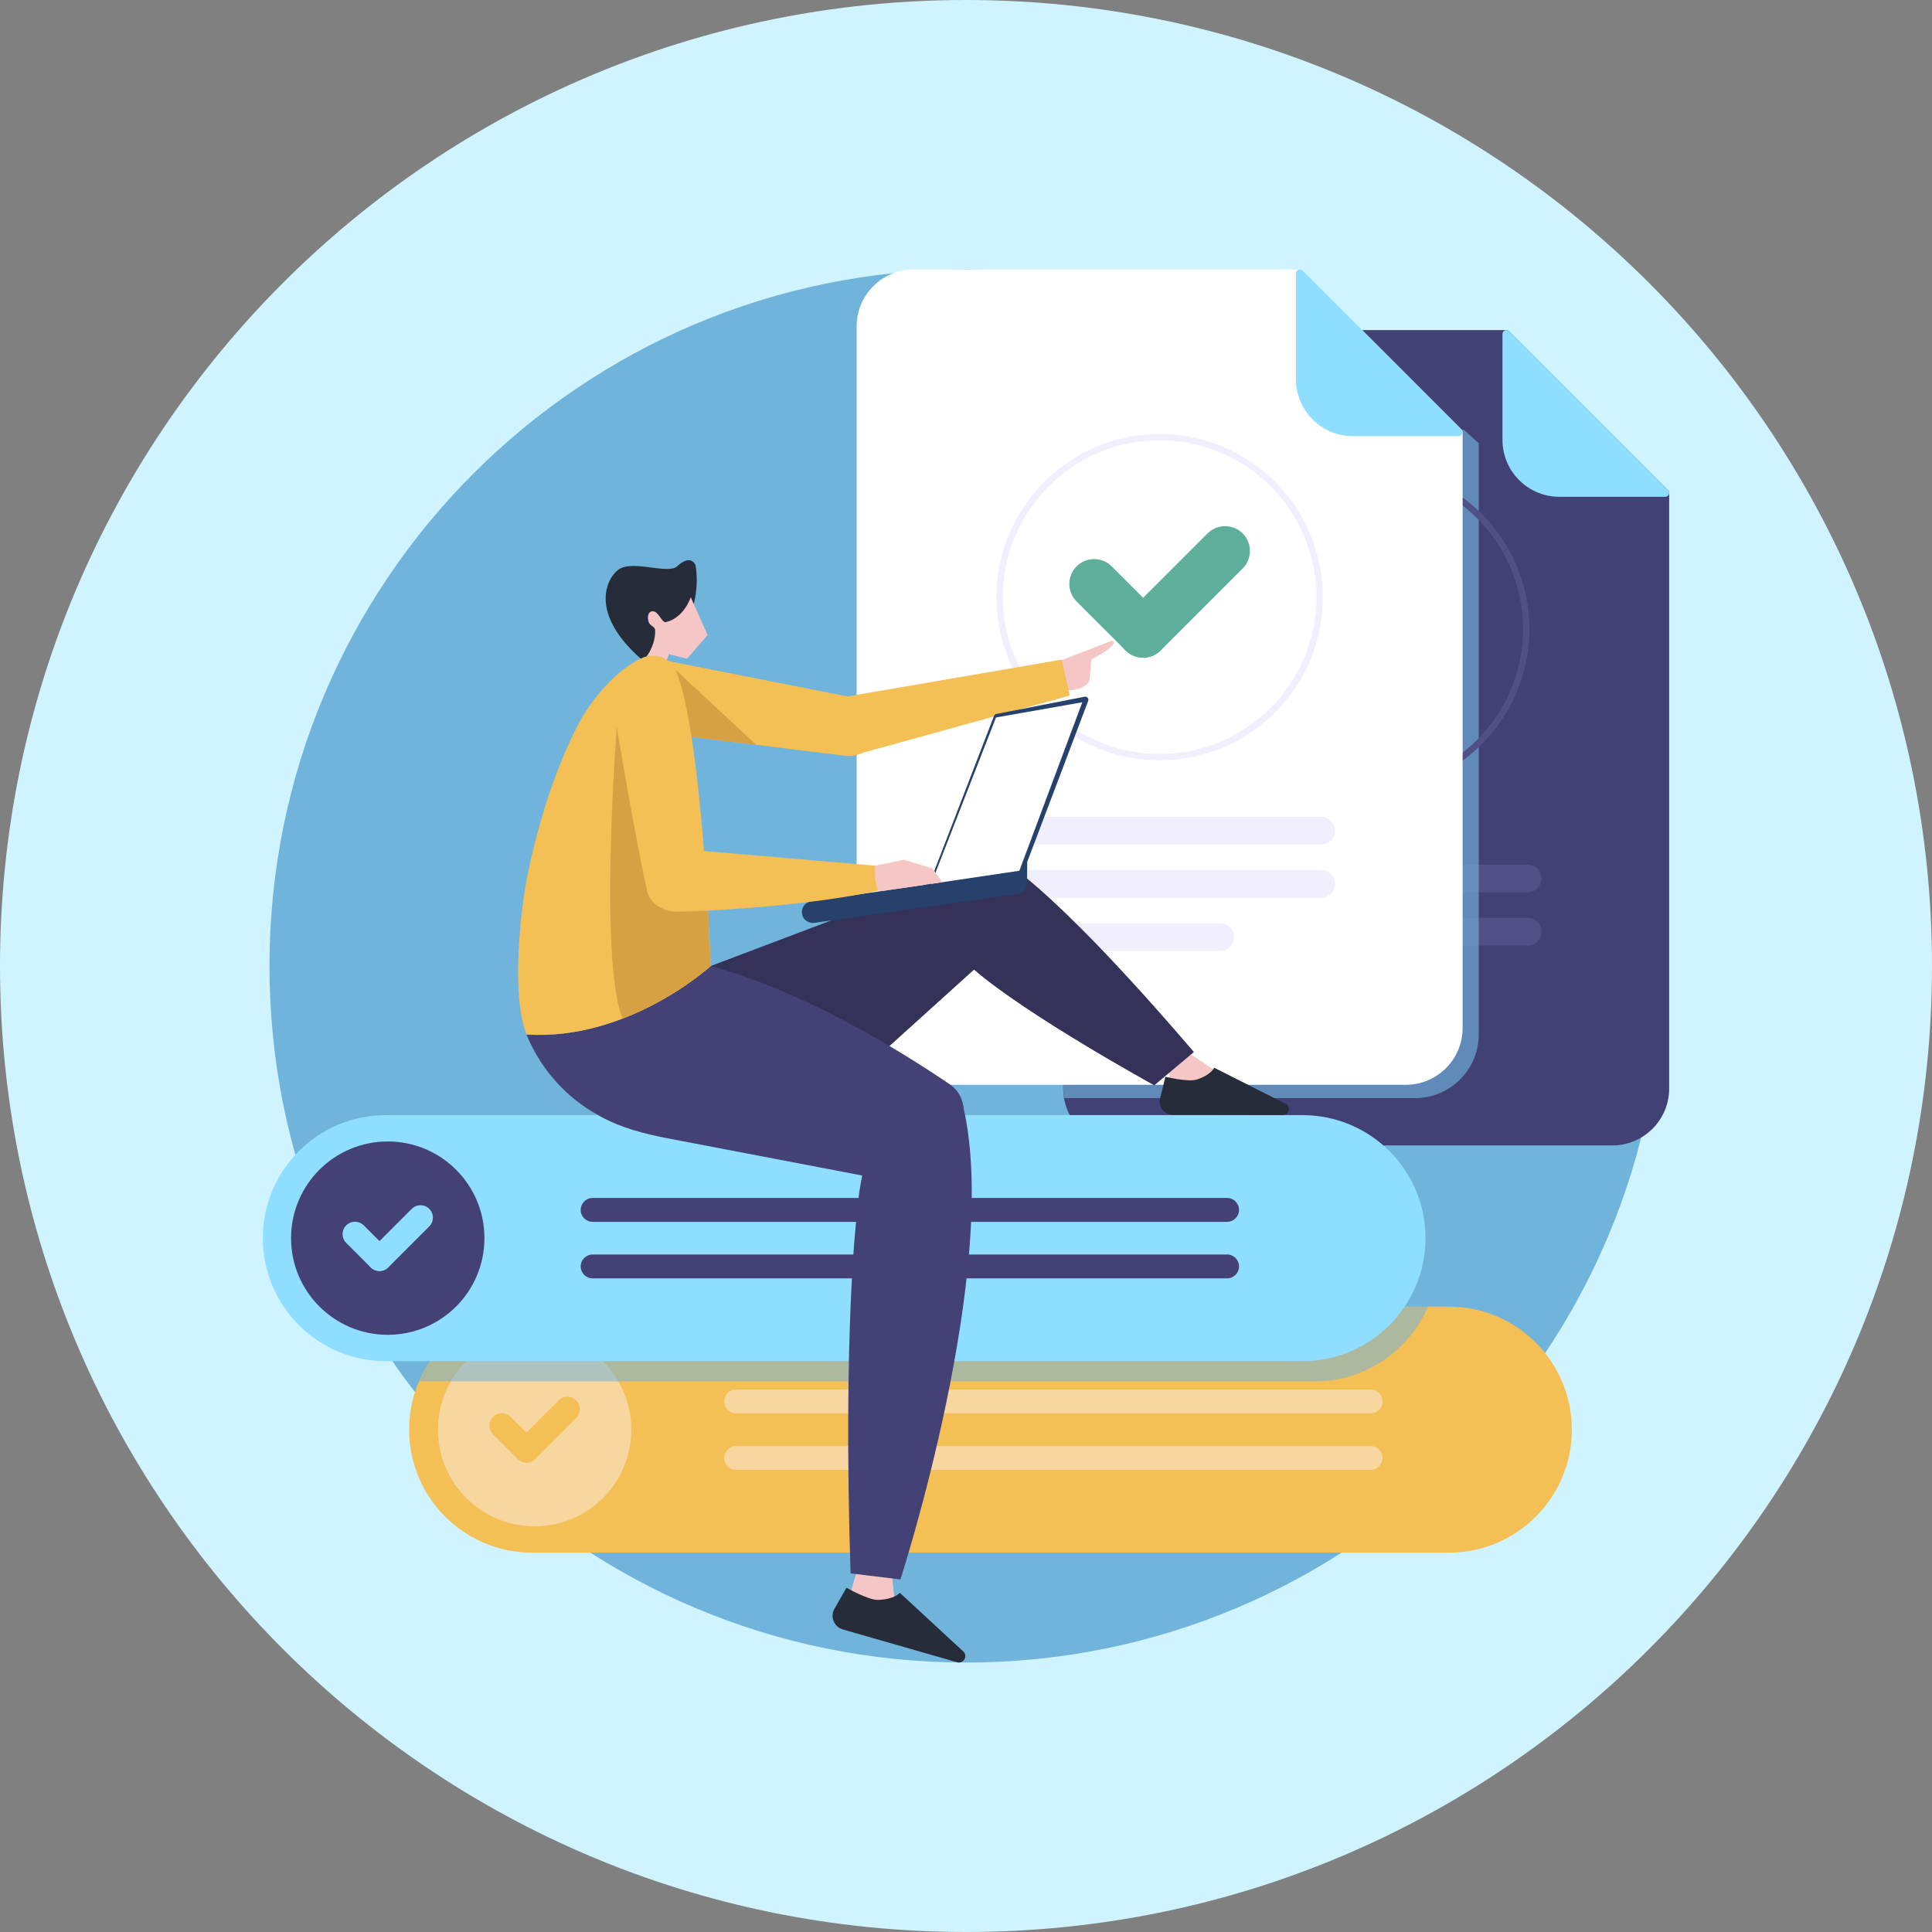 <svg width="240" height="240" viewBox="0 0 240 240" fill="none" xmlns="http://www.w3.org/2000/svg">
<rect x="0" y="0" width="240" height="240" fill="#808080" stroke="none"/>
<g id="Group 454">
<path id="Vector" d="M240 120C240 53.726 186.274 0 120 0C53.726 0 0 53.726 0 120C0 186.274 53.726 240 120 240C186.274 240 240 186.274 240 120Z" fill="#CFF3FF"/>
<path id="Vector_2" d="M120 206.525C167.786 206.525 206.525 167.787 206.525 120C206.525 72.214 167.786 33.476 120 33.476C72.214 33.476 33.475 72.214 33.475 120C33.475 167.787 72.214 206.525 120 206.525Z" fill="#70B4DB"/>
<path id="Vector_3" d="M179.976 162.312H66.11C57.67 162.312 50.827 169.155 50.827 177.596C50.827 186.036 57.67 192.879 66.11 192.879H179.976C188.417 192.879 195.259 186.036 195.259 177.596C195.259 169.155 188.417 162.312 179.976 162.312Z" fill="#F4BF55"/>
<path id="Vector_4" d="M66.413 189.605C73.046 189.605 78.423 184.228 78.423 177.596C78.423 170.963 73.046 165.586 66.413 165.586C59.78 165.586 54.403 170.963 54.403 177.596C54.403 184.228 59.78 189.605 66.413 189.605Z" fill="#F7D6A0"/>
<path id="Vector_5" d="M64.301 181.234C63.701 180.634 63.701 179.655 64.301 179.055L69.394 173.962C69.994 173.362 70.973 173.362 71.573 173.962C72.173 174.562 72.173 175.541 71.573 176.141L66.48 181.234C65.88 181.834 64.901 181.834 64.301 181.234Z" fill="#F4BF55"/>
<path id="Vector_6" d="M61.258 176.011C61.858 175.411 62.837 175.411 63.437 176.011L66.48 179.054C67.08 179.654 67.08 180.633 66.48 181.233C65.88 181.833 64.901 181.833 64.301 181.233L61.258 178.19C60.658 177.59 60.658 176.611 61.258 176.011Z" fill="#F4BF55"/>
<path id="Vector_7" d="M200.285 141.797H139.138C135.504 141.797 132.562 138.854 132.562 135.221V48.072C132.562 44.438 135.504 41.496 139.138 41.496H187.133L206.861 61.224V135.226C206.861 138.859 203.918 141.802 200.285 141.802V141.797Z" fill="#424176"/>
<path id="Vector_8" d="M200.285 142.287H139.138C135.24 142.287 132.072 139.119 132.072 135.221V48.072C132.072 44.175 135.24 41.007 139.138 41.007H187.133C187.263 41.007 187.387 41.06 187.479 41.151L207.206 60.879C207.298 60.97 207.35 61.095 207.35 61.224V135.226C207.35 139.124 204.182 142.292 200.285 142.292V142.287ZM139.138 41.986C135.783 41.986 133.056 44.717 133.056 48.068V135.216C133.056 138.572 135.787 141.298 139.138 141.298H200.285C203.64 141.298 206.371 138.567 206.371 135.216V61.421L186.931 41.981H139.138V41.986Z" fill="#424176"/>
<path id="Vector_9" d="M193.709 61.219H206.861L187.133 41.491V54.643C187.133 58.277 190.075 61.219 193.709 61.219Z" fill="#8FDDFF"/>
<path id="Vector_10" d="M206.861 61.714H193.709C189.811 61.714 186.643 58.546 186.643 54.648V41.496C186.643 41.299 186.763 41.117 186.946 41.04C187.128 40.963 187.339 41.007 187.483 41.146L207.211 60.874C207.35 61.013 207.394 61.224 207.317 61.411C207.24 61.594 207.062 61.714 206.861 61.714ZM187.627 42.682V54.643C187.627 57.998 190.359 60.725 193.714 60.725H205.675L187.627 42.677V42.682Z" fill="#8FDDFF"/>
<path id="Vector_11" d="M189.768 107.41H149.659C148.707 107.41 147.936 108.18 147.936 109.13C147.936 110.081 148.707 110.851 149.659 110.851H189.768C190.72 110.851 191.491 110.081 191.491 109.13C191.491 108.18 190.72 107.41 189.768 107.41Z" fill="#505087"/>
<path id="Vector_12" d="M189.768 117.466H149.655C148.704 117.466 147.931 116.693 147.931 115.743C147.931 114.792 148.704 114.02 149.655 114.02H189.768C190.719 114.02 191.491 114.792 191.491 115.743C191.491 116.693 190.719 117.466 189.768 117.466Z" fill="#505087"/>
<path id="Vector_13" d="M177.25 124.08H149.655C148.704 124.08 147.931 123.307 147.931 122.357C147.931 121.407 148.704 120.634 149.655 120.634H177.25C178.2 120.634 178.973 121.407 178.973 122.357C178.973 123.307 178.2 124.08 177.25 124.08Z" fill="#505087"/>
<g id="Group" style="mix-blend-mode:multiply" opacity="0.64">
<path id="Vector_14" d="M181.805 53.342L183.696 55.066V128.501C183.696 132.869 180.154 136.411 175.786 136.411H132.197C132.197 136.411 132.029 135.619 132.082 134.755L149.299 104.366L161.237 66.163L181.8 53.342H181.805Z" fill="#70B4DB"/>
</g>
<path id="Vector_15" d="M169.714 98.419C158.534 98.419 149.438 89.323 149.438 78.144C149.438 66.965 158.534 57.869 169.714 57.869C180.893 57.869 189.989 66.965 189.989 78.144C189.989 89.323 180.893 98.419 169.714 98.419ZM169.714 58.661C158.971 58.661 150.23 67.402 150.23 78.144C150.23 88.887 158.971 97.627 169.714 97.627C180.456 97.627 189.197 88.887 189.197 78.144C189.197 67.402 180.456 58.661 169.714 58.661Z" fill="#505087"/>
<g id="Group_2" style="mix-blend-mode:multiply" opacity="0.54">
<path id="Vector_16" d="M66.111 162.312C59.827 162.312 54.399 166.157 52.056 171.605H163.344C169.627 171.605 175.056 167.761 177.399 162.312H66.111Z" fill="#70B4DB"/>
</g>
<path id="Vector_17" d="M161.798 138.523H47.933C39.492 138.523 32.65 145.366 32.65 153.807C32.65 162.247 39.492 169.09 47.933 169.09H161.798C170.239 169.09 177.082 162.247 177.082 153.807C177.082 145.366 170.239 138.523 161.798 138.523Z" fill="#8FDDFF"/>
<path id="Vector_18" d="M152.434 151.781H73.618C72.802 151.781 72.135 151.114 72.135 150.298C72.135 149.482 72.802 148.814 73.618 148.814H152.434C153.25 148.814 153.917 149.482 153.917 150.298C153.917 151.114 153.25 151.781 152.434 151.781Z" fill="#434175"/>
<path id="Vector_19" d="M152.434 158.803H73.618C72.802 158.803 72.135 158.136 72.135 157.32C72.135 156.504 72.802 155.837 73.618 155.837H152.434C153.25 155.837 153.917 156.504 153.917 157.32C153.917 158.136 153.25 158.803 152.434 158.803Z" fill="#434175"/>
<path id="Vector_20" d="M170.261 175.57H91.445C90.629 175.57 89.962 174.903 89.962 174.087C89.962 173.271 90.629 172.604 91.445 172.604H170.261C171.077 172.604 171.744 173.271 171.744 174.087C171.744 174.903 171.077 175.57 170.261 175.57Z" fill="#F7D6A0"/>
<path id="Vector_21" d="M170.261 182.592H91.445C90.629 182.592 89.962 181.925 89.962 181.109C89.962 180.293 90.629 179.626 91.445 179.626H170.261C171.077 179.626 171.744 180.293 171.744 181.109C171.744 181.925 171.077 182.592 170.261 182.592Z" fill="#F7D6A0"/>
<path id="Vector_22" d="M174.629 134.266H113.482C109.848 134.266 106.906 131.324 106.906 127.69V40.541C106.906 36.908 109.848 33.965 113.482 33.965H161.477L181.205 53.693V127.695C181.205 131.329 178.263 134.271 174.629 134.271V134.266Z" fill="white"/>
<path id="Vector_23" d="M174.629 134.756H113.482C109.584 134.756 106.416 131.588 106.416 127.69V40.541C106.416 36.644 109.584 33.476 113.482 33.476H161.477C161.606 33.476 161.731 33.528 161.822 33.62L181.55 53.348C181.642 53.439 181.694 53.564 181.694 53.693V127.695C181.694 131.592 178.526 134.76 174.629 134.76V134.756ZM113.482 34.455C110.126 34.455 107.4 37.186 107.4 40.536V127.685C107.4 131.04 110.131 133.767 113.482 133.767H174.629C177.984 133.767 180.715 131.036 180.715 127.685V53.89L161.275 34.45H113.482V34.455Z" fill="white"/>
<path id="Vector_24" d="M168.053 53.688H181.205L161.477 33.96V47.112C161.477 50.746 164.419 53.688 168.053 53.688Z" fill="#8FDDFF"/>
<path id="Vector_25" d="M181.205 54.182H168.053C164.155 54.182 160.987 51.014 160.987 47.117V33.965C160.987 33.768 161.107 33.586 161.29 33.509C161.472 33.432 161.683 33.475 161.827 33.614L181.555 53.343C181.694 53.482 181.738 53.693 181.661 53.88C181.584 54.062 181.406 54.182 181.205 54.182ZM161.966 35.151V47.112C161.966 50.467 164.698 53.194 168.053 53.194H180.014L161.966 35.146V35.151Z" fill="#8FDDFF"/>
<path id="Vector_26" d="M144.053 94.455C132.874 94.455 123.778 85.359 123.778 74.18C123.778 63 132.874 53.904 144.053 53.904C155.232 53.904 164.328 63 164.328 74.18C164.328 85.359 155.232 94.455 144.053 94.455ZM144.053 54.696C133.311 54.696 124.57 63.437 124.57 74.18C124.57 84.922 133.311 93.663 144.053 93.663C154.795 93.663 163.536 84.922 163.536 74.18C163.536 63.437 154.795 54.696 144.053 54.696Z" fill="#F1EFFD"/>
<path id="Vector_27" d="M132.293 81.84C133.728 81.293 136.541 80.213 138.048 79.618C138.226 79.551 138.408 79.714 138.355 79.896C138.125 80.66 135.59 81.884 135.59 81.884L135.374 84.13C135.384 84.893 134.76 85.306 134.011 85.546L133.555 85.666C132.413 85.964 131.194 85.277 130.978 84.12C130.958 84.02 130.949 83.914 130.944 83.804C130.91 82.935 131.482 82.152 132.293 81.84Z" fill="#F5C6C5"/>
<path id="Vector_28" d="M131.885 81.941L105.106 86.544C105.005 86.558 104.904 86.573 104.808 86.597C102.84 87.038 101.602 88.992 102.039 90.96C102.48 92.928 104.434 94.166 106.402 93.73C106.502 93.706 106.599 93.682 106.695 93.648L132.883 86.405L131.885 81.941Z" fill="#F4BF55"/>
<path id="Vector_29" d="M106.027 86.659L82.022 81.922C79.502 81.423 77.069 83.117 76.666 85.656C76.258 88.195 78.038 90.562 80.592 90.879L104.88 93.874C106.872 94.191 108.744 92.837 109.066 90.845C109.382 88.853 108.029 86.981 106.037 86.659H106.027Z" fill="#F4BF55"/>
<path id="Vector_30" d="M82.695 82.056L82.018 81.922C79.498 81.423 77.064 83.117 76.656 85.656C76.248 88.195 78.029 90.562 80.583 90.879L93.946 92.53L82.695 82.061V82.056Z" fill="#D7A143"/>
<path id="Vector_31" d="M86.146 75.144C86.146 75.144 86.856 72.831 86.405 70.229C86.405 70.229 85.886 68.717 84.12 70.344C83.011 71.362 78.931 69.639 77.059 70.618C75.547 71.41 72.629 76.143 80.333 82.455L81.159 82.075L86.15 75.139L86.146 75.144Z" fill="#272C3B"/>
<path id="Vector_32" d="M82.214 83.683L83.093 81.269L85.349 81.826L87.902 78.888L85.805 74.179C85.805 74.179 85.008 76.766 82.685 77.285C82.315 77.366 81.816 76.166 81.341 75.989C80.716 75.749 80.337 76.32 80.544 77.155C80.707 77.832 81.369 77.755 81.384 78.298C81.451 80.635 79.723 82.483 78.835 83.102L81.893 84.998L82.214 83.688V83.683Z" fill="#F5C6C5"/>
<path id="Vector_33" d="M48.168 165.816C54.801 165.816 60.178 160.439 60.178 153.806C60.178 147.174 54.801 141.797 48.168 141.797C41.535 141.797 36.158 147.174 36.158 153.806C36.158 160.439 41.535 165.816 48.168 165.816Z" fill="#434175"/>
<path id="Vector_34" d="M46.056 157.44C45.456 156.84 45.456 155.861 46.056 155.261L51.149 150.168C51.749 149.568 52.728 149.568 53.328 150.168C53.928 150.768 53.928 151.747 53.328 152.347L48.235 157.44C47.635 158.04 46.656 158.04 46.056 157.44Z" fill="#8FDDFF"/>
<path id="Vector_35" d="M43.008 152.218C43.608 151.618 44.587 151.618 45.187 152.218L48.23 155.261C48.83 155.861 48.83 156.84 48.23 157.44C47.63 158.04 46.651 158.04 46.051 157.44L43.008 154.397C42.408 153.797 42.408 152.818 43.008 152.218Z" fill="#8FDDFF"/>
<path id="Vector_36" d="M139.824 80.803C138.624 79.603 138.624 77.645 139.824 76.445L150.01 66.259C151.21 65.059 153.168 65.059 154.368 66.259C155.568 67.459 155.568 69.418 154.368 70.618L144.183 80.803C142.983 82.003 141.024 82.003 139.824 80.803Z" fill="#5DAF9A"/>
<path id="Vector_37" d="M133.737 70.354C134.937 69.154 136.896 69.154 138.096 70.354L144.182 76.441C145.382 77.641 145.382 79.599 144.182 80.799C142.982 81.999 141.024 81.999 139.824 80.799L133.737 74.713C132.537 73.513 132.537 71.554 133.737 70.354Z" fill="#5DAF9A"/>
<path id="Vector_38" d="M164.112 104.904H123.998C123.048 104.904 122.275 104.131 122.275 103.181C122.275 102.23 123.048 101.458 123.998 101.458H164.112C165.062 101.458 165.835 102.23 165.835 103.181C165.835 104.131 165.062 104.904 164.112 104.904Z" fill="#F1EFFD"/>
<path id="Vector_39" d="M164.112 111.519H123.998C123.048 111.519 122.275 110.746 122.275 109.795C122.275 108.845 123.048 108.072 123.998 108.072H164.112C165.062 108.072 165.835 108.845 165.835 109.795C165.835 110.746 165.062 111.519 164.112 111.519Z" fill="#F1EFFD"/>
<path id="Vector_40" d="M151.594 118.133H123.998C123.048 118.133 122.275 117.36 122.275 116.41C122.275 115.459 123.048 114.687 123.998 114.687H151.594C152.544 114.687 153.317 115.459 153.317 116.41C153.317 117.36 152.544 118.133 151.594 118.133Z" fill="#F1EFFD"/>
<path id="Vector_41" d="M107.99 202.229C106.632 202.109 105.106 200.765 105.24 199.229L106.934 193.527C107.15 192.475 108.024 191.76 108.97 191.861C109.891 191.962 110.592 192.821 110.606 193.872L111.23 199.661C111.096 201.197 109.344 202.344 107.99 202.224V202.229Z" fill="#F5C6C5"/>
<path id="Vector_42" d="M111.787 197.871L119.549 205.047C119.847 205.239 119.981 205.604 119.885 205.944C119.765 206.367 119.323 206.616 118.901 206.496L104.674 202.407C103.527 202.052 103.056 200.684 103.743 199.7L105.154 197.232C105.154 197.232 107.866 198.783 109.075 198.744C111.111 198.677 111.783 197.871 111.783 197.871H111.787Z" fill="#272C3B"/>
<path id="Vector_43" d="M106.469 150.6C106.469 150.6 104.678 164.626 105.662 195.451L111.854 196.205C111.854 196.205 124.368 157.589 119.654 137.453C119.27 135.816 117.989 134.424 116.314 134.314C107.477 133.728 106.469 150.6 106.469 150.6Z" fill="#434175"/>
<path id="Vector_44" d="M147.95 130.993L150.715 132.845L150.326 134.204L147.235 135.149L145.291 134.021L145.19 133.143L147.95 130.993Z" fill="#F5C6C5"/>
<path id="Vector_45" d="M88.281 120.005L123.883 106.527C123.883 106.527 129.533 108.754 148.31 130.685L143.39 134.823C143.39 134.823 127.574 126.144 120.998 120.452L105.586 134.376L95.544 129.672L88.281 120.005Z" fill="#343259"/>
<path id="Vector_46" d="M65.395 128.501C67.008 132.432 69.831 135.826 73.55 138.091C76.239 139.733 78.653 140.52 82.325 141.288L107.635 146.127C107.635 146.127 117.173 147.509 119.559 138.936C120.005 137.333 119.352 135.624 117.974 134.688C112.738 131.131 100.205 123.159 88.272 120.01C88.272 120.01 78.082 129.341 65.4 128.506L65.395 128.501Z" fill="#434175"/>
<path id="Vector_47" d="M88.282 120.005C88.282 120.005 87.322 92.165 84.072 83.525C83.41 81.768 81.399 80.952 79.704 81.764C77.823 82.661 75.106 84.624 72.423 88.92C72.423 88.92 68.155 95.847 65.52 108.759C64.762 112.488 63.399 123.394 65.405 128.506C78.087 129.341 88.277 120.01 88.277 120.01L88.282 120.005Z" fill="#F4BF55"/>
<path id="Vector_48" d="M150.845 132.643L159.59 137.064C159.902 137.16 160.119 137.448 160.119 137.775C160.119 138.183 159.792 138.514 159.384 138.519L145.666 138.495C144.552 138.471 143.784 137.371 144.144 136.315L144.773 133.757C144.773 133.757 147.586 134.448 148.651 134.107C150.446 133.531 150.84 132.639 150.84 132.639L150.845 132.643Z" fill="#272C3B"/>
<path id="Vector_49" d="M88.281 120.005C88.281 120.005 88.195 117.888 87.96 113.266L82.992 104.314L76.618 90.317C76.618 90.317 74.381 119.194 77.328 126.538C83.909 124.008 88.281 120.01 88.281 120.01V120.005Z" fill="#D7A143"/>
<path id="Vector_50" d="M100.824 111.946L115.426 109.834L123.48 88.934C123.528 88.81 123.639 88.714 123.773 88.69L134.736 86.549C135.039 86.491 135.288 86.784 135.178 87.072L127.603 107.078C127.603 107.078 127.589 108.571 127.589 109.493C127.589 110.467 127.176 110.928 126.437 111.034L101.17 114.638C100.349 114.758 99.581 114.106 99.615 113.232C99.639 112.57 100.162 112.032 100.815 111.936L100.824 111.946Z" fill="#26416B"/>
<path id="Vector_51" d="M134.448 87.235L123.725 89.127L115.67 109.795L126.629 108.168L134.448 87.235Z" fill="white"/>
<path id="Vector_52" d="M76.618 90.317C76.618 90.317 78.802 103.575 80.395 110.712C80.765 112.368 82.575 113.299 84.274 113.261C89.703 113.141 101.419 112.344 109.085 110.64L108.73 107.539L87.451 105.715L76.618 90.317Z" fill="#F4BF55"/>
<path id="Vector_53" d="M108.729 107.535L112.281 106.81L115.824 107.866L117.057 109.589L109.469 110.693L109.084 110.636C109.084 110.636 108.518 109.364 108.729 107.535Z" fill="#F5C6C5"/>
</g>
</svg>
